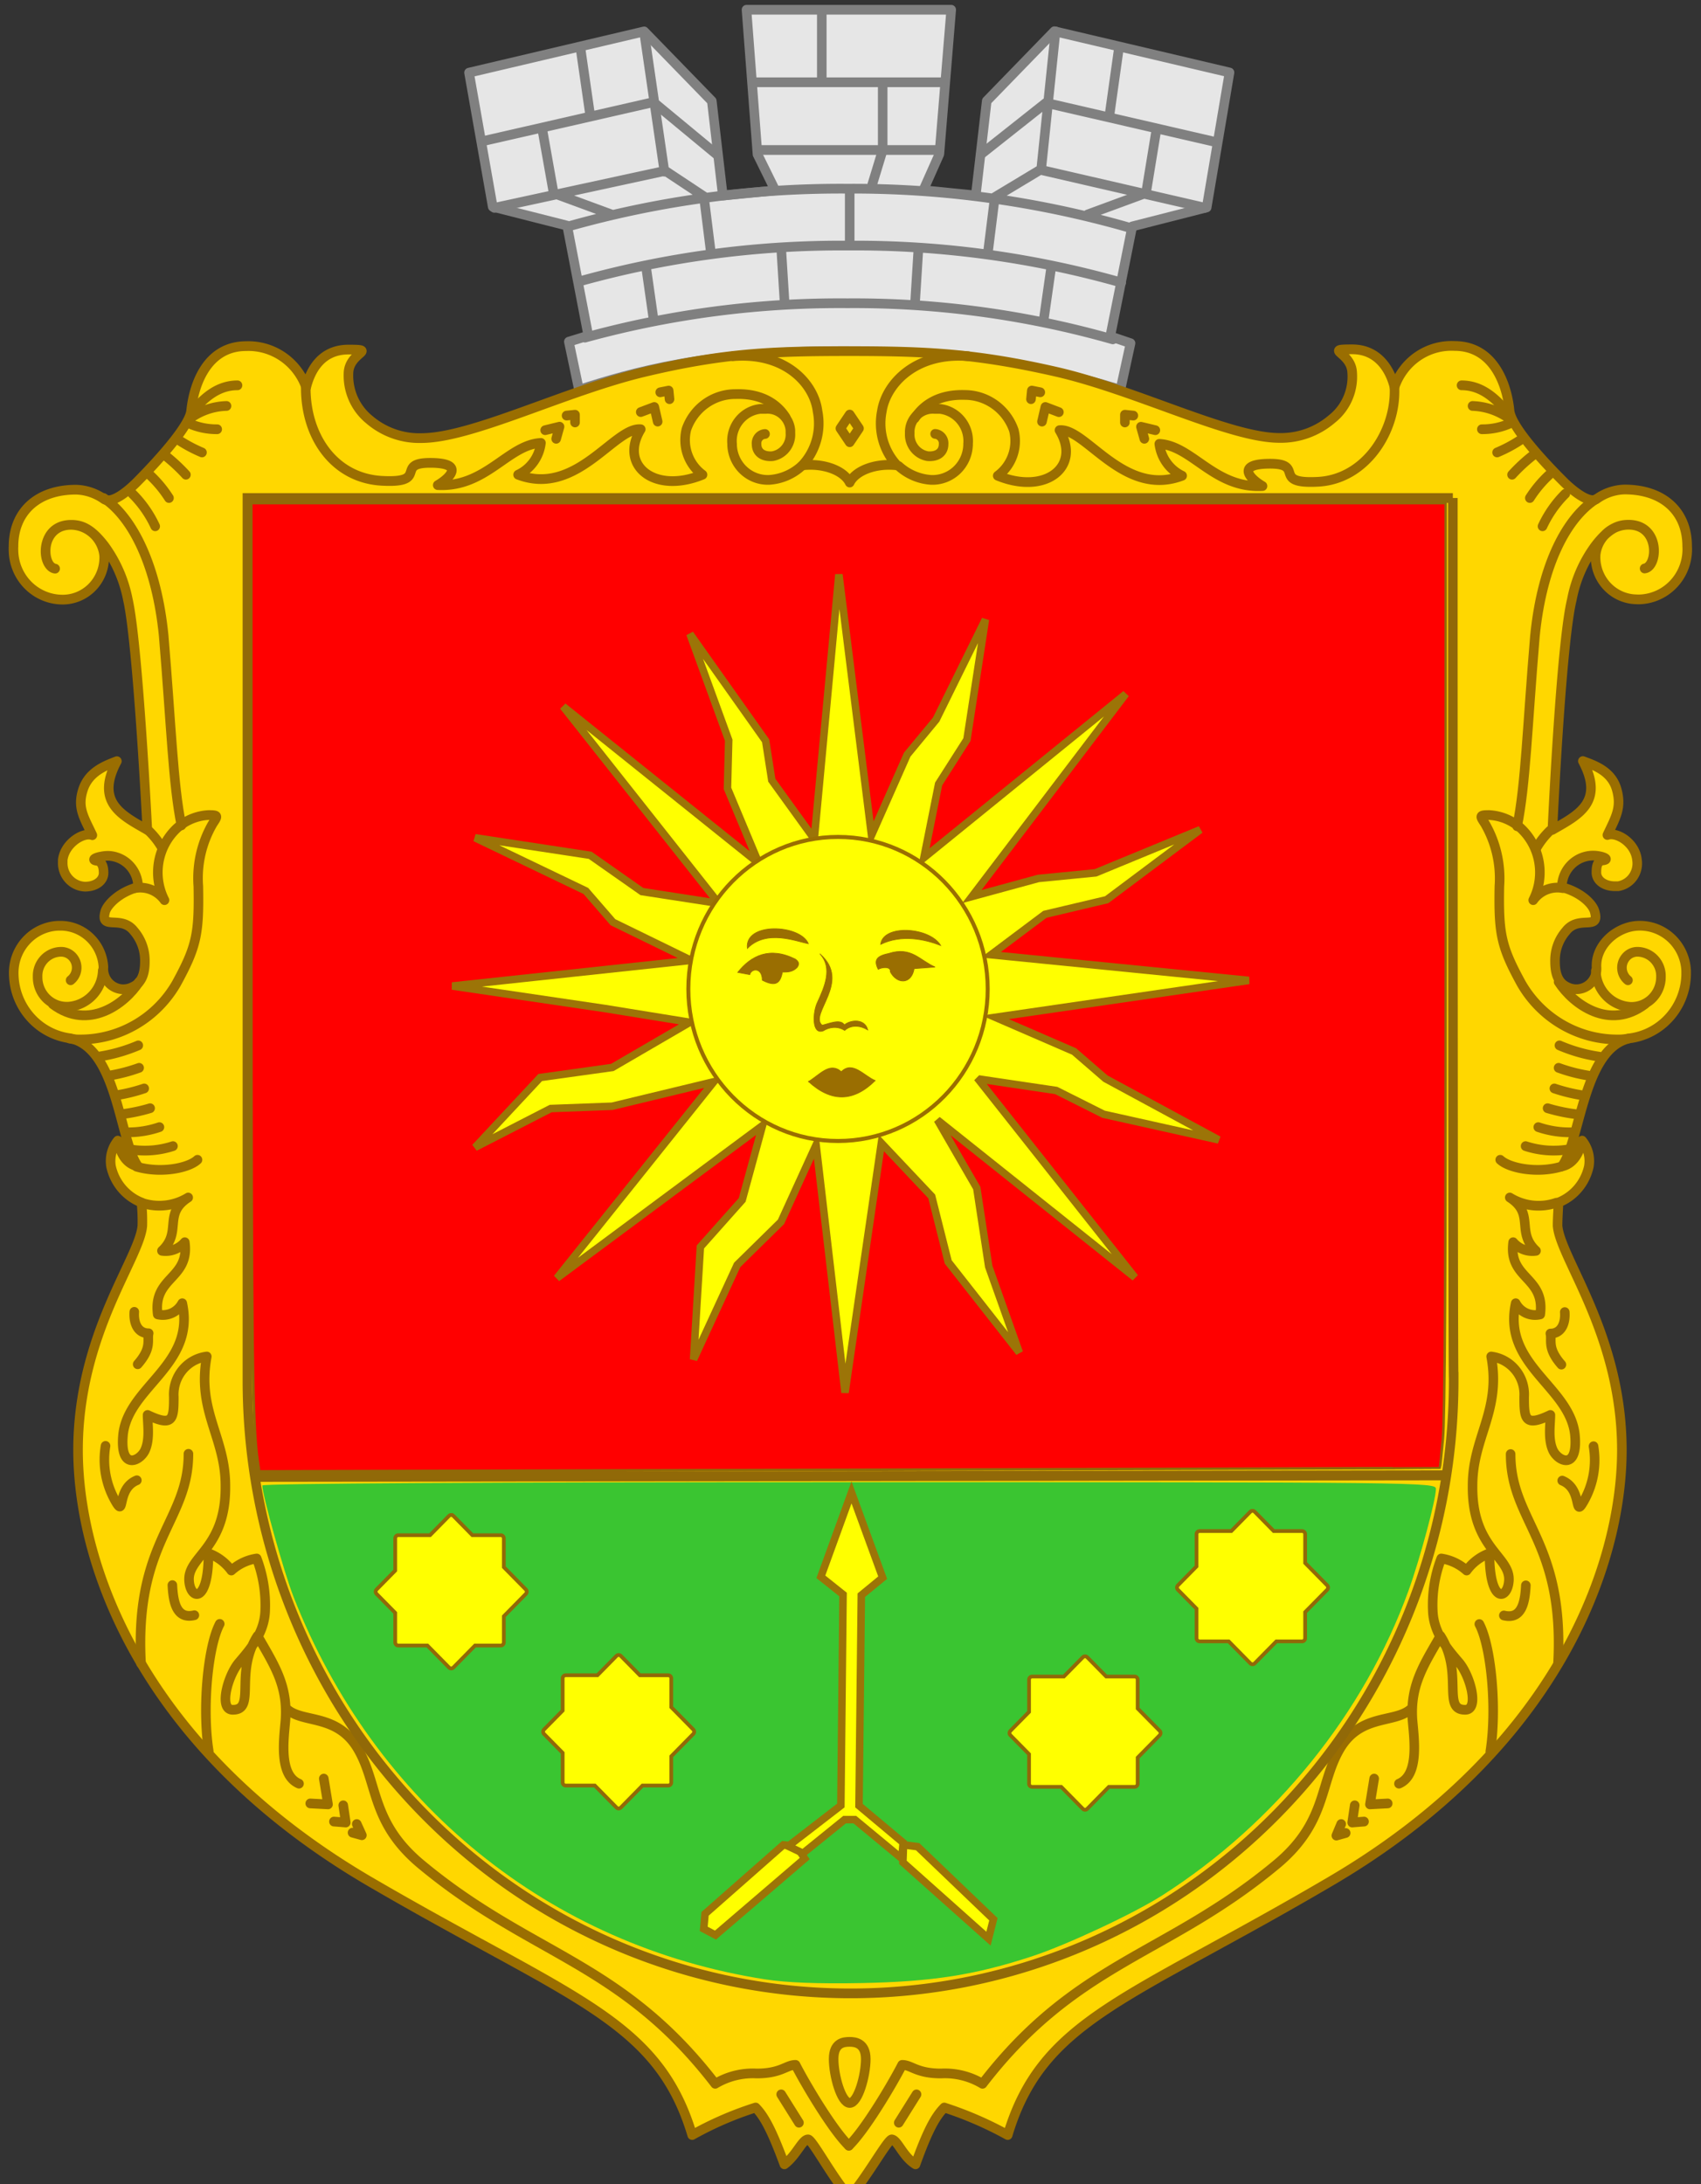 <?xml version="1.0" encoding="UTF-8" standalone="no"?>
<!-- Created with Inkscape (http://www.inkscape.org/) -->

<svg
   width="199.05mm"
   height="255.62mm"
   viewBox="0 0 199.05 255.62"
   version="1.1"
   id="svg1"
   xml:space="preserve"
   inkscape:version="1.3.2 (091e20e, 2023-11-25, custom)"
   sodipodi:docname="Coat_of_Arms_of_Kalynivka.svg"
   inkscape:export-filename="..\..\Desktop\Coat_of_Arms_of_Kalynivka.svg"
   inkscape:export-xdpi="96"
   inkscape:export-ydpi="96"
   xmlns:inkscape="http://www.inkscape.org/namespaces/inkscape"
   xmlns:sodipodi="http://sodipodi.sourceforge.net/DTD/sodipodi-0.dtd"
   xmlns="http://www.w3.org/2000/svg"
   xmlns:svg="http://www.w3.org/2000/svg"><rect x="0" y="0" width="199.05" height="255.62" fill="#333333" stroke="none"/><sodipodi:namedview
     id="namedview1"
     pagecolor="#ffffff"
     bordercolor="#000000"
     borderopacity="0.25"
     inkscape:showpageshadow="2"
     inkscape:pageopacity="0.0"
     inkscape:pagecheckerboard="0"
     inkscape:deskcolor="#d1d1d1"
     inkscape:document-units="mm"
     inkscape:zoom="0.35355339"
     inkscape:cx="-103.23759"
     inkscape:cy="386.0803"
     inkscape:window-width="1920"
     inkscape:window-height="1017"
     inkscape:window-x="-8"
     inkscape:window-y="-8"
     inkscape:window-maximized="1"
     inkscape:current-layer="layer2" /><defs
     id="defs1"><style
       id="style1">.cls-1{fill:#e6e6e6;}.cls-1,.cls-2{stroke:gray;}.cls-1,.cls-2,.cls-3,.cls-4{stroke-linecap:round;stroke-linejoin:round;}.cls-1,.cls-2,.cls-3,.cls-4,.cls-6{stroke-width:1.13px;}.cls-1,.cls-3,.cls-5{fill-rule:evenodd;}.cls-2,.cls-4,.cls-6{fill:none;}.cls-3,.cls-7{fill:gold;}.cls-3,.cls-4{stroke:#9a6e01;}.cls-5{fill:#005bb2;}.cls-6{stroke:#916908;stroke-miterlimit:11.34;}</style></defs><g
     inkscape:groupmode="layer"
     id="layer2"
     inkscape:label="Шар 2"
     style="display:inline"
     transform="matrix(1.443,0,0,1.443,-84.888,-135.865)"><g
       id="Шар_1-2-8"
       data-name="Шар 1"
       style="display:inline"
       transform="matrix(0.686,0,0,0.697,59.497,94.555)"><g
         id="Шар_2-2-8"
         data-name="Шар 2"><g
           id="Шар_1-2-2-4"
           data-name="Шар 1-2"
           style="display:inline"><g
             id="_165938928-6"
             data-name=" 165938928"
             style="display:inline"><path
               id="korona-2"
               class="cls-1"
               d="m 99.27,40.28 c -16.7,-0.1 -25.8,2.59 -31.8,4.5 l -1.2,-5.6 2.3,-0.7 -2.5,-12.8 -8.8,-2.2 -2.8,-15.6 20.7,-4.8 8,8.1 1.3,11 6.2,-0.6 -2.1,-4.2 -1.3,-16.82 h 24.2 l -1.4,16.8 -1.9,4.2 6.2,0.61 1.3,-11 8,-8.11 20.7,4.8 -2.7,15.7 -8.8,2.21 -2.6,12.79 2.4,0.8 -1.2,5.41 c -5,-1.49 -15.4,-4.4 -32.2,-4.49 z"
               style="fill:#e6e6e6;fill-rule:evenodd;stroke:#808080;stroke-width:1.13px;stroke-linecap:round;stroke-linejoin:round" /><path
               id="linii_korony-0"
               data-name="linii korony"
               class="cls-2"
               d="m 66.17,25.78 a 119.92,119.92 0 0 1 33,-4.4 120,120 0 0 1 33.6,4.6 m -65.3,6.2 a 116.61,116.61 0 0 1 31.8,-4.18 116.7,116.7 0 0 1 32.3,4.3 m -63.4,6.41 a 115.14,115.14 0 0 1 31,-4 113.35,113.35 0 0 1 31.4,4.2 m -74.3,-23.1 20,-4.5 7.6,6.19 m -26.4,6.11 20.2,-4.31 4.6,3 m -10.9,2.1 -6.9,-2.5 -1.3,-7.2 m 5.6,-2 -1.1,-7.5 m 9.9,14.2 -2.4,-16.2 m 7.9,25.7 -0.8,-6.3 m 9.5,12 -0.4,-6.3 m -15.1,8.2 -0.9,-6.2 M 99.47,28 v -6.61 m 43,-5.5 -19.8,-4.5 -7.7,6 m 26.5,6.21 -19.47,-4.42 -5.4,3.2 m 11,2 6.9,-2.5 1.2,-7.2 m -5.5,-2 1.1,-7.7 m -9.2,14.2 1.7,-16.1 m -8,25.8 0.8,-6.31 m -9.4,12 0.4,-6.29 m 14.8,8.38 0.9,-6.2 M 99.47,28 v -6.61 m 2.6,-0.29 1.3,-4.2 V 9 M 96.17,8.69 V 1 m -7.9,8 h 22.3 M 89,16.88 h 21"
               style="fill:none;stroke:#808080;stroke-width:1.13px;stroke-linecap:round;stroke-linejoin:round" /><path
               id="shchyt-1"
               class="cls-3"
               d="m 99.47,40.28 c 9.2,0 15,0.29 24.4,2.4 9.4,2.11 20.5,7.7 26.4,7.7 a 9.35,9.35 0 0 0 6.2,-2.2 6.24,6.24 0 0 0 2.4,-5.4 c -0.1,-2.41 -3.5,-2.71 0,-2.71 3.1,0 4.5,2.41 5,4.41 a 7.11,7.11 0 0 1 7.1,-4.8 c 4.7,0 6.2,4.6 6.5,7.5 0.2,2.3 5.9,7.8 6.4,8.3 0.5,0.5 2.9,2.7 3.9,2 a 6,6 0 0 1 3.3,-1.1 c 4.6,0 7.4,2.6 7.4,6.6 A 5.83,5.83 0 0 1 193,69.16 v 0 a 5,5 0 0 1 -0.55,0 4.92,4.92 0 0 1 -4.81,-5 0.14,0.14 0 0 0 0,-0.09 3.92,3.92 0 0 1 3.9,-3.59 c 3.8,0 3.5,4.9 1.9,5.09 1.6,-0.3 1.8,-5.09 -1.9,-5.09 -1.3,0 -2.4,0.5 -3.9,2.4 a 15.2,15.2 0 0 0 -2.8,6.3 c -1.3,5.2 -2.3,26.8 -2.3,26.8 3,-1.7 6.2,-3.2 3.6,-8 1.4,0.5 3.4,1.19 4,3.3 0.6,2.11 -0.1,3.2 -1.1,5.3 1.1,-0.4 3.3,0.9 3.5,2.9 a 2.68,2.68 0 0 1 -2.23,3.06 h -0.37 c -1.3,0 -2.2,-0.7 -2.2,-1.6 0,-0.9 0.2,-1.3 0.7,-1.4 0.9,-0.1 0.2,-0.4 -0.4,-0.5 a 3.7,3.7 0 0 0 -4.33,3 v 0 a 3.08,3.08 0 0 0 -0.06,0.61 c 2.3,0.6 3.7,2 3.9,2.9 0.6,2.2 -1.9,0.3 -3.4,2.2 a 5.17,5.17 0 0 0 -1.3,3.5 c 0,0.9 0.1,2.4 1.4,3 a 2.39,2.39 0 0 0 3.23,-1 2.35,2.35 0 0 0 0.27,-1.3 c -0.1,-2.6 2.4,-4.7 4.9,-4.81 a 5.48,5.48 0 0 1 5.7,5.26 v 0.44 a 7.64,7.64 0 0 1 -6.7,7.4 c -5.5,1.2 -5.8,12 -8,14.9 1.4,-0.3 2.1,-1.6 2.4,-3 a 3.73,3.73 0 0 1 0.8,3 5.86,5.86 0 0 1 -3.6,4.2 c 0,0.61 -0.1,1.7 -0.1,2.7 0.3,3.8 7.6,12.7 7.6,26.1 0,13.4 -7.7,34.7 -34.3,50.1 -24,13.9 -34.2,16.1 -38.3,29.6 a 43.16,43.16 0 0 0 -7.5,-3.2 c -1,1 -1.9,2.5 -3.4,6.61 -1.5,-0.9 -2.1,-2.8 -2.8,-2.9 -0.5,0 -3,4.5 -5,6.7 -2,-2.2 -4.4,-6.7 -4.9,-6.7 -0.7,0 -1.4,1.9 -2.8,2.9 -1.5,-4 -2.4,-5.61 -3.4,-6.61 a 40.29,40.29 0 0 0 -7.5,3.2 c -4.1,-13.5 -14.3,-15.8 -38.3,-29.6 -26.6,-15.4 -34.3,-36.6 -34.3,-50.1 0,-13.5 7.3,-22.3 7.6,-26.1 a 22,22 0 0 0 -0.1,-2.7 5.86,5.86 0 0 1 -3.6,-4.2 3.73,3.73 0 0 1 0.8,-3 c 0.3,1.4 0.9,2.7 2.4,3 -2.2,-2.9 -2.4,-13.7 -8,-14.9 a 7.65,7.65 0 0 1 -6.7,-7.4 5.48,5.48 0 0 1 5.25,-5.7 h 0.45 a 5.09,5.09 0 0 1 4.9,4.8 2.38,2.38 0 0 0 2.14,2.58 2.46,2.46 0 0 0 1.36,-0.28 c 1.3,-0.6 1.4,-2.1 1.4,-3 a 5.22,5.22 0 0 0 -1.3,-3.5 c -1.5,-1.9 -4,0 -3.4,-2.2 0.2,-0.8 1.6,-2.3 3.9,-2.9 A 3.65,3.65 0 0 0 11.79,99 4.57,4.57 0 0 0 10.97,99.09 c -0.6,0.1 -1.3,0.4 -0.4,0.5 0.4,0.1 0.7,0.5 0.7,1.4 0,0.9 -0.9,1.6 -2.2,1.6 A 2.74,2.74 0 0 1 6.44,99.76 v 0 -0.26 c 0.2,-1.9 2.4,-3.3 3.5,-2.9 -1,-2.1 -1.8,-3.2 -1.1,-5.31 0.7,-2.11 2.7,-2.8 4,-3.3 -2.6,4.8 0.6,6.3 3.6,8 0,0 -1.1,-21.6 -2.3,-26.8 a 15.51,15.51 0 0 0 -2.8,-6.3 c -1.5,-1.9 -2.6,-2.4 -3.9,-2.4 -3.7,0 -3.6,4.8 -1.9,5.1 -1.6,-0.2 -1.9,-5.1 1.9,-5.1 a 4,4 0 0 1 3.9,3.6 4.91,4.91 0 0 1 -4.72,5.1 v 0 a 5.81,5.81 0 0 1 -6,-5.63 v 0 a 5.23,5.23 0 0 1 0,-0.56 c 0,-4 2.8,-6.6 7.4,-6.6 a 6.06,6.06 0 0 1 3.3,1.1 c 1.1,0.7 3.4,-1.5 3.9,-2 0.5,-0.5 6.2,-6.1 6.4,-8.3 0.3,-2.9 1.8,-7.5 6.5,-7.5 a 7.25,7.25 0 0 1 7.1,4.8 c 0.5,-2 1.8,-4.4 5,-4.4 3.5,0 0.1,0.3 0,2.7 a 6.56,6.56 0 0 0 2.4,5.4 9.16,9.16 0 0 0 6.2,2.2 c 6,0 17,-5.5 26.4,-7.7 9.4,-2.2 15.05,-2.42 24.25,-2.42 z"
               style="display:inline;fill:#ffd700;fill-rule:evenodd;stroke:#9a6e01;stroke-width:1.13px;stroke-linecap:round;stroke-linejoin:round" /><path
               id="dekor_shchyta-9"
               data-name="dekor shchyta"
               class="cls-4"
               d="m 85.67,40.87 c 6.2,-0.5 9.6,3.2 10,6.41 a 7.1,7.1 0 0 1 -1.8,6.29 c 2.5,-0.29 4.9,0.59 5.6,2 0.7,-1.41 3.1,-2.29 5.6,-2 a 7.1,7.1 0 0 1 -1.8,-6.29 c 0.5,-3.21 4,-6.91 10.2,-6.41"
               style="display:inline;fill:none;stroke:#9a6e01;stroke-width:1.13px;stroke-linecap:round;stroke-linejoin:round" /><path
               id="dekor_shchyta_0-2"
               data-name="dekor shchyta 0"
               class="cls-4"
               d="m 74.77,47.37 1.6,-0.59 0.4,1.7 m -13.3,1 1.7,-0.41 -0.4,1.41 m 12.3,-5.41 1,-0.2 0.1,1 M 66,47.78 l 1,-0.1 v 0.9 m 57.2,-1.2 -1.6,-0.6 -0.4,1.7 m 13.4,1 -1.7,-0.4 0.4,1.4 m -12.3,-5.41 -1,-0.2 -0.1,1 m 12.1,1.91 -1,-0.1 v 0.9"
               style="fill:none;stroke:#9a6e01;stroke-width:1.13px;stroke-linecap:round;stroke-linejoin:round" /><path
               id="dekor_shchyta_1-5"
               data-name="dekor shchyta 1"
               class="cls-4"
               d="m 93.77,53.66 a 6.31,6.31 0 0 1 -3.8,1.6 4.22,4.22 0 0 1 -4.4,-4 V 51.1 A 3.75,3.75 0 0 1 88.92,47 h 0.65 a 2.71,2.71 0 0 1 2.89,2.5 v 0.3 a 2.55,2.55 0 0 1 -2.1,2.7 c -1.1,0.1 -1.9,-0.4 -1.9,-1.4 a 1.08,1.08 0 0 1 1,-1.18 v 0"
               style="fill:none;stroke:#9a6e01;stroke-width:1.13px;stroke-linecap:round;stroke-linejoin:round" /><path
               id="dekor_shchyta_2-5"
               data-name="dekor shchyta 2"
               class="cls-4"
               d="m 35.17,44.57 c 0,5.71 3.4,10.5 9,10.8 5.6,0.3 1.5,-2.09 5.7,-2.09 4.2,0 2.3,1.79 0.9,2.59 5.7,0.29 8.3,-4.71 12.2,-4.91 a 4.7,4.7 0 0 1 -2.7,3.7 c 6.9,2.6 11.4,-5.59 14.5,-5.29 -2.6,4.2 1.6,7.59 7.3,5.29 A 5,5 0 0 1 80.17,49.37 6.13,6.13 0 0 1 86,45.28 c 3.2,-0.1 5,1.29 5.9,2.7"
               style="fill:none;stroke:#9a6e01;stroke-width:1.13px;stroke-linecap:round;stroke-linejoin:round" /><path
               id="dekor_shchyta_3-7"
               data-name="dekor shchyta 3"
               class="cls-4"
               d="m 17.37,60.66 a 13.18,13.18 0 0 0 -2.7,-3.79 M 21,54.66 a 20.87,20.87 0 0 0 -2.4,-2.2 m 0.4,4.91 a 13.88,13.88 0 0 0 -2.3,-2.71 m 6.2,-2.59 a 17.32,17.32 0 0 1 -2.7,-1.41 m 4.5,-1.29 a 8.13,8.13 0 0 1 -3.4,-0.71 m 5.8,-4.4 c -2.2,0 -3.8,1.3 -5.2,2.9 m 3.9,-0.5 a 7.8,7.8 0 0 0 -4.1,1.3"
               style="fill:none;stroke:#9a6e01;stroke-width:1.13px;stroke-linecap:round;stroke-linejoin:round" /><polygon
               id="dekor_shchyta_4-6"
               data-name="dekor shchyta 4"
               class="cls-4"
               points="100.57,49.27 99.47,47.66 98.37,49.27 99.47,50.88 "
               style="fill:none;stroke:#9a6e01;stroke-width:1.13px;stroke-linecap:round;stroke-linejoin:round" /><path
               id="_167179176-0"
               data-name=" 167179176"
               class="cls-5"
               d="M 170.77,57.37 H 28.27 v 102.69 a 71.3,71.3 0 0 0 142.6,0 v -0.3 c -0.1,0.02 -0.1,-102.39 -0.1,-102.39 z"
               style="display:none;opacity:1;fill:#005bb2;fill-rule:evenodd" /><path
               id="dekor_shchyta_5-9"
               data-name="dekor shchyta 5"
               class="cls-4"
               d="m 18.17,98.06 a 8.8,8.8 0 0 0 -1.6,-2"
               style="fill:none;stroke:#9a6e01;stroke-width:1.13px;stroke-linecap:round;stroke-linejoin:round" /><path
               id="dekor_shchyta_6-8"
               data-name="dekor shchyta 6"
               class="cls-4"
               d="m 7.37,113.48 a 1.85,1.85 0 0 0 0.33,-2.6 1.83,1.83 0 0 0 -1.53,-0.71 2.8,2.8 0 0 0 -2.7,2.89 v 0 a 3.43,3.43 0 0 0 3.37,3.5 h 0.23 a 4.35,4.35 0 0 0 4.1,-4.19"
               style="fill:none;stroke:#9a6e01;stroke-width:1.13px;stroke-linecap:round;stroke-linejoin:round" /><path
               id="dekor_shchyta_7-4"
               data-name="dekor shchyta 7"
               class="cls-4"
               d="m 5.27,116.27 c 4.2,3.1 8.5,0 10.2,-2.6"
               style="fill:none;stroke:#9a6e01;stroke-width:1.13px;stroke-linecap:round;stroke-linejoin:round" /><path
               id="dekor_shchyta_8-4"
               data-name="dekor shchyta 8"
               class="cls-4"
               d="m 7.27,120.27 a 6.56,6.56 0 0 0 1.4,0.1 13.16,13.16 0 0 0 11.2,-6.5 c 2.4,-4.31 2.7,-5.81 2.6,-11.31 a 12.45,12.45 0 0 1 1.7,-7.3 c 0.6,-0.9 0.7,-1 -0.5,-1 a 6.12,6.12 0 0 0 -3.7,1.5 7,7 0 0 0 -1.5,8.4 3.55,3.55 0 0 0 -3.5,-1.4"
               style="fill:none;stroke:#9a6e01;stroke-width:1.13px;stroke-linecap:round;stroke-linejoin:round" /><path
               id="dekor_shchyta_9-4"
               data-name="dekor shchyta 9"
               class="cls-4"
               d="m 11.27,57.37 c 3.5,2.29 6.3,8 7.1,16 0.9,10.5 1.1,17.3 2.1,22.09"
               style="fill:none;stroke:#9a6e01;stroke-width:1.13px;stroke-linecap:round;stroke-linejoin:round" /><path
               id="dekor_shchyta_10-31"
               data-name="dekor shchyta 10"
               class="cls-4"
               d="m 25,188.37 c -1.4,2.61 -2.1,9.8 -1.3,14.8 m -2.4,-34.59 c 0,7.9 -6.4,10.1 -5.6,24.4 m 23.9,16.5 0.3,2 -1.4,-0.11 m -1.2,-5 0.5,3 -2.1,-0.11 m 5.5,2.4 0.6,1.3 -1.1,-0.3 m -21.3,-28.8 c 0.1,2 0.5,4 2.6,3.5 m -10.5,-19.7 a 9.53,9.53 0 0 0 1.1,6.3 c 1.3,2.3 0.1,-1.3 2.6,-2.3 m -0.3,-19.6 c -0.1,1.3 0.4,2.5 1.7,2.5 -0.2,0.8 0.4,1.7 -1.3,3.6"
               style="display:inline;fill:none;stroke:#9a6e01;stroke-width:1.13px;stroke-linecap:round;stroke-linejoin:round" /><path
               id="dekor_shchyta_11-6"
               data-name="dekor shchyta 11"
               class="cls-4"
               d="m 15.77,139.37 a 6.6,6.6 0 0 0 5.5,-0.61 c -3,1.9 -0.7,4 -3.1,6.2 a 3,3 0 0 0 2.7,-1 c 0.6,4.3 -3.8,4 -3.2,8.4 a 2.61,2.61 0 0 0 2.9,-1.3 c 1.6,7.2 -6.4,9.7 -7,15.3 -0.4,4.2 2,3.1 2.6,1.8 0.6,-1.3 0.3,-3 0.3,-4.1 3,1.4 3.1,0.5 3.1,-2.1 a 4.45,4.45 0 0 1 3.9,-4.7 c -1.2,6.3 2.2,9.4 2.2,15 0.1,7.3 -4.4,8.2 -4.3,11 0.1,2.3 2.3,2.9 2.3,-3.1 a 5.79,5.79 0 0 1 2.7,2 5.75,5.75 0 0 1 3,-1.4 15.14,15.14 0 0 1 1,6.1 c -0.1,2.6 -1.8,4.5 -3.1,6 -1.3,1.5 -2.4,5.4 -0.8,5.5 2.9,0.1 0.2,-4.3 3,-8.6 1.9,3.3 3.6,5.7 3.3,9.8 -0.2,2.3 -0.8,6.4 1.6,7.4"
               style="fill:none;stroke:#9a6e01;stroke-width:1.13px;stroke-linecap:round;stroke-linejoin:round" /><path
               id="dekor_shchyta_12-8"
               data-name="dekor shchyta 12"
               class="cls-4"
               d="m 15.37,121.06 a 19.53,19.53 0 0 1 -4.7,1.31 m 4.8,1.3 a 20.21,20.21 0 0 1 -3.5,0.9 m 4.1,1.5 a 19.79,19.79 0 0 1 -3.4,0.81 m 4.1,1.49 a 20.72,20.72 0 0 1 -3.4,0.7 m 4.5,1.5 a 11.57,11.57 0 0 1 -4,0.6 m 5.6,1.61 a 10.85,10.85 0 0 1 -5,0.39 m 7.9,1.2 c -1.1,1 -4.4,1.61 -7.2,0.8"
               style="fill:none;stroke:#9a6e01;stroke-width:1.13px;stroke-linecap:round;stroke-linejoin:round" /><path
               id="dekor_shchyta_13-6"
               data-name="dekor shchyta 13"
               class="cls-4"
               d="m 99.37,249.08 c -1.9,-1.8 -5.1,-7.1 -6.3,-9.4 -1.1,0 -1.7,1 -4.6,1 a 8.78,8.78 0 0 0 -4.9,1.2 c -11.1,-14.2 -21.7,-14.9 -34.6,-25.4 -6.1,-4.9 -5.2,-9.4 -7.6,-13.5 -2.4,-4.1 -6.4,-3 -8.3,-4.6 1.9,1.5 5.9,0.4 8.3,4.6"
               style="fill:none;stroke:#9a6e01;stroke-width:1.13px;stroke-linecap:round;stroke-linejoin:round" /><path
               id="dekor_shchyta_14-8"
               data-name="dekor shchyta 14"
               class="cls-4"
               d="m 105.27,53.66 a 6.34,6.34 0 0 0 3.8,1.6 4.2,4.2 0 0 0 4.39,-4 0.43,0.43 0 0 0 0,-0.16 3.76,3.76 0 0 0 -3.34,-4.1 h -0.65 a 2.72,2.72 0 0 0 -2.9,2.5 1.5,1.5 0 0 0 0,0.3 2.55,2.55 0 0 0 2.1,2.7 c 1.1,0.1 1.9,-0.4 1.9,-1.4 a 1.1,1.1 0 0 0 -1,-1.19 v 0"
               style="fill:none;stroke:#9a6e01;stroke-width:1.13px;stroke-linecap:round;stroke-linejoin:round" /><path
               id="dekor_shchyta_15-2"
               data-name="dekor shchyta 15"
               class="cls-4"
               d="m 163.87,44.57 c 0.2,5 -3.4,10.6 -9,10.91 -5.6,0.31 -1.5,-2.1 -5.7,-2.1 -4.2,0 -2.3,1.8 -0.9,2.6 -5.7,0.3 -8.3,-4.7 -12.2,-4.91 a 4.75,4.75 0 0 0 2.7,3.71 c -6.9,2.59 -11.4,-5.6 -14.5,-5.3 2.6,4.2 -1.6,7.59 -7.3,5.3 a 5,5 0 0 0 1.9,-5.3 6.15,6.15 0 0 0 -5.8,-4.1 c -3.2,-0.1 -5,1.3 -5.9,2.7"
               style="fill:none;stroke:#9a6e01;stroke-width:1.13px;stroke-linecap:round;stroke-linejoin:round" /><path
               id="_165943176-1"
               data-name=" 165943176"
               class="cls-4"
               d="m 99.47,237 c 0.6,0 1.9,0.11 1.9,2 0,1.89 -0.9,5.11 -1.9,5.11 -1,0 -1.9,-3.2 -1.9,-5.11 0,-1.91 1.2,-2 1.9,-2 z m -8.1,6.11 2.1,3.3 m 13.9,-3.3 -2.1,3.3"
               style="display:inline;fill:none;stroke:#9a6e01;stroke-width:1.13px;stroke-linecap:round;stroke-linejoin:round" /><path
               id="dekor_shchyta_16-8"
               data-name="dekor shchyta 16"
               class="cls-4"
               d="m 181.37,60.66 a 13.18,13.18 0 0 1 2.7,-3.79 m -6.3,-2.21 a 20,20 0 0 1 2.4,-2.2 m -0.3,4.91 a 13.88,13.88 0 0 1 2.3,-2.71 M 176,52.07 a 16.89,16.89 0 0 0 2.7,-1.41 m -4.5,-1.29 a 8.13,8.13 0 0 0 3.4,-0.71 m -5.8,-4.4 c 2.2,0 3.8,1.3 5.2,2.9 m -3.9,-0.5 a 8,8 0 0 1 4.1,1.3"
               style="fill:none;stroke:#9a6e01;stroke-width:1.13px;stroke-linecap:round;stroke-linejoin:round" /><path
               id="dekor_shchyta_17-0"
               data-name="dekor shchyta 17"
               class="cls-4"
               d="m 180.67,98.06 a 9.08,9.08 0 0 1 1.6,-2"
               style="fill:none;stroke:#9a6e01;stroke-width:1.13px;stroke-linecap:round;stroke-linejoin:round" /><path
               id="dekor_shchyta_18-3"
               data-name="dekor shchyta 18"
               class="cls-4"
               d="m 191.47,113.48 a 1.86,1.86 0 0 1 -0.32,-2.6 1.81,1.81 0 0 1 1.52,-0.71 2.81,2.81 0 0 1 2.7,2.9 v 0 a 3.47,3.47 0 0 1 -3.38,3.51 h -0.22 a 4.33,4.33 0 0 1 -4.1,-4.19"
               style="fill:none;stroke:#9a6e01;stroke-width:1.13px;stroke-linecap:round;stroke-linejoin:round" /><path
               id="dekor_shchyta_19-4"
               data-name="dekor shchyta 19"
               class="cls-4"
               d="m 193.47,116.27 c -4.2,3.1 -8.5,0 -10.2,-2.6"
               style="fill:none;stroke:#9a6e01;stroke-width:1.13px;stroke-linecap:round;stroke-linejoin:round" /><path
               id="dekor_shchyta_20-7"
               data-name="dekor shchyta 20"
               class="cls-4"
               d="m 191.47,120.27 a 6.56,6.56 0 0 1 -1.4,0.1 13.15,13.15 0 0 1 -11.2,-6.5 c -2.4,-4.31 -2.7,-5.81 -2.6,-11.31 a 12.56,12.56 0 0 0 -1.7,-7.3 c -0.6,-0.9 -0.7,-1 0.5,-1 a 6.15,6.15 0 0 1 3.7,1.5 7,7 0 0 1 1.5,8.4 3.53,3.53 0 0 1 3.5,-1.4"
               style="fill:none;stroke:#9a6e01;stroke-width:1.13px;stroke-linecap:round;stroke-linejoin:round" /><path
               id="dekor_shchyta_21-1"
               data-name="dekor shchyta 21"
               class="cls-4"
               d="m 187.57,57.57 c -3.5,2.3 -6.3,7.81 -7.1,15.91 -0.9,10.5 -1.1,17.3 -2.1,22.08"
               style="fill:none;stroke:#9a6e01;stroke-width:1.13px;stroke-linecap:round;stroke-linejoin:round" /><path
               id="dekor_shchyta_22-9"
               data-name="dekor shchyta 22"
               class="cls-4"
               d="m 159.17,209.48 -0.3,2 1.4,-0.11 m 1.2,-5 -0.5,3 2.1,-0.11 m -5.5,2.4 -0.57,1.34 1.1,-0.3 m 21.3,-28.81 c -0.1,2 -0.5,4 -2.6,3.5 m 10.6,-19.69 a 9.54,9.54 0 0 1 -1.1,6.3 c -1.3,2.31 -0.1,-1.3 -2.6,-2.3 m 0.3,-19.61 c 0.1,1.3 -0.4,2.5 -1.7,2.5 0.2,0.8 -0.4,1.7 1.3,3.61 m -9.7,30.19 c 1.4,2.61 2.1,9.81 1.3,14.81 m 2.4,-34.59 c 0,7.89 6.4,10.1 5.6,24.39"
               style="fill:none;stroke:#9a6e01;stroke-width:1.13px;stroke-linecap:round;stroke-linejoin:round" /><path
               id="dekor_shchyta_23-1"
               data-name="dekor shchyta 23"
               class="cls-4"
               d="m 183,139.37 a 6.54,6.54 0 0 1 -5.5,-0.61 c 3,1.9 0.7,4 3.1,6.2 a 3,3 0 0 1 -2.7,-1 c -0.6,4.3 3.8,4 3.2,8.4 a 2.6,2.6 0 0 1 -2.9,-1.3 c -1.6,7.2 6.4,9.7 7,15.3 0.4,4.2 -2,3.1 -2.6,1.8 -0.6,-1.3 -0.3,-3 -0.3,-4.1 -3,1.4 -3.1,0.5 -3.1,-2.1 a 4.45,4.45 0 0 0 -3.9,-4.7 c 1.2,6.3 -2.2,9.4 -2.2,15 -0.1,7.3 4.4,8.2 4.3,11 -0.1,2.3 -2.3,2.9 -2.3,-3.1 a 5.73,5.73 0 0 0 -2.7,2 5.79,5.79 0 0 0 -3,-1.4 14.81,14.81 0 0 0 -1,6.1 c 0.1,2.6 1.8,4.5 3.1,6 1.3,1.5 2.4,5.4 0.8,5.5 -2.9,0.1 -0.2,-4.3 -3,-8.6 -1.9,3.3 -3.6,5.7 -3.3,9.8 0.2,2.3 0.8,6.4 -1.6,7.4"
               style="fill:none;stroke:#9a6e01;stroke-width:1.13px;stroke-linecap:round;stroke-linejoin:round" /><path
               id="dekor_shchyta_24-5"
               data-name="dekor shchyta 24"
               class="cls-4"
               d="m 183.37,121.06 a 18.89,18.89 0 0 0 4.7,1.31 m -4.8,1.3 a 19.35,19.35 0 0 0 3.5,0.9 m -4,1.5 a 20,20 0 0 0 3.4,0.81 m -4.2,1.49 a 20.94,20.94 0 0 0 3.4,0.7 m -4.5,1.5 a 11.57,11.57 0 0 0 4,0.6 m -5.5,1.61 a 10.87,10.87 0 0 0 5,0.39 m -8,1.2 c 1.1,1 4.4,1.61 7.2,0.8"
               style="fill:none;stroke:#9a6e01;stroke-width:1.13px;stroke-linecap:round;stroke-linejoin:round" /><path
               id="dekor_shchyta_25-01"
               data-name="dekor shchyta 25"
               class="cls-4"
               d="m 99.37,249.08 c 1.9,-1.8 5.1,-7.1 6.3,-9.4 1.1,0 1.7,1 4.6,1 a 8.76,8.76 0 0 1 4.9,1.2 c 11.1,-14.2 21.7,-14.9 34.6,-25.4 6.1,-4.9 5.2,-9.4 7.6,-13.5 2.4,-4.1 6.4,-3 8.3,-4.6 -1.9,1.5 -5.9,0.4 -8.3,4.6"
               style="fill:none;stroke:#9a6e01;stroke-width:1.13px;stroke-linecap:round;stroke-linejoin:round" /><path
               id="_165940152-1"
               data-name=" 165940152"
               class="cls-6"
               d="M 170.77,57.37 H 28.27 v 102.69 a 71.3,71.3 0 0 0 142.6,0 v -0.3 c -0.1,0.02 -0.1,-102.39 -0.1,-102.39 z"
               style="display:inline;opacity:1;fill:none;stroke:#916908;stroke-width:1.13px;stroke-miterlimit:11.34" /></g></g></g></g><path
       style="display:inline;fill:#3ac531;fill-opacity:1;stroke:none;stroke-width:0.215;stroke-dasharray:none;stroke-opacity:1"
       d="m 120.892,254.679 c -17.494,-2.719 -31.701,-14.247 -38.273,-31.056 -0.75,-1.918 -2.519,-8.239 -2.519,-9 0,-0.164 18.35,-0.267 47.587,-0.267 46.481,0 47.587,0.012 47.587,0.542 0,0.878 -1.305,5.725 -2.222,8.251 -3.616,9.963 -10.783,18.839 -19.948,24.703 -2.275,1.456 -7.698,4 -10.506,4.929 -4.634,1.533 -8.145,2.087 -13.923,2.197 -3.503,0.066 -6.068,-0.033 -7.784,-0.299 z"
       id="path71-5" /><path
       style="display:inline;fill:#000000;fill-opacity:1;stroke:#916908;stroke-width:0.809;stroke-dasharray:none;stroke-opacity:1"
       d="m 79.363,213.925 96.583,-0.126"
       id="path23-6" /><path
       id="rect25-8"
       style="display:inline;fill:#ffff00;fill-opacity:1;stroke:#916908;stroke-width:0.304;stroke-dasharray:none;stroke-opacity:1"
       d="m 160.4,216.678 c -0.064,0 -0.127,0.025 -0.176,0.074 l -1.541,1.566 h -2.573 c -0.138,0 -0.25,0.113 -0.25,0.254 v 2.614 l -1.512,1.536 c -0.098,0.099 -0.098,0.259 0,0.358 l 1.512,1.536 v 2.397 c 0,0.141 0.111,0.254 0.25,0.254 h 2.359 l 1.755,1.783 c 0.098,0.099 0.255,0.099 0.353,0 l 1.755,-1.783 h 2.086 c 0.138,0 0.25,-0.113 0.25,-0.254 v -2.119 l 1.785,-1.813 c 0.098,-0.099 0.098,-0.259 0,-0.358 l -1.785,-1.813 v -2.337 c 0,-0.14 -0.111,-0.254 -0.25,-0.254 h -2.3 l -1.541,-1.566 c -0.049,-0.05 -0.113,-0.074 -0.176,-0.074 z" /><path
       id="rect25-9-4"
       style="display:inline;fill:#ffff00;fill-opacity:1;stroke:#916908;stroke-width:0.304;stroke-dasharray:none;stroke-opacity:1"
       d="m 108.996,228.371 c -0.064,0 -0.127,0.025 -0.176,0.074 l -1.541,1.566 h -2.573 c -0.138,0 -0.25,0.113 -0.25,0.254 v 2.614 l -1.512,1.536 c -0.098,0.099 -0.098,0.259 0,0.358 l 1.512,1.536 v 2.397 c 0,0.141 0.111,0.254 0.25,0.254 h 2.359 l 1.755,1.783 c 0.098,0.099 0.255,0.099 0.353,0 l 1.755,-1.783 h 2.086 c 0.138,0 0.25,-0.113 0.25,-0.254 v -2.119 l 1.785,-1.813 c 0.098,-0.099 0.098,-0.259 0,-0.358 l -1.785,-1.813 v -2.337 c 0,-0.141 -0.111,-0.254 -0.25,-0.254 h -2.3 l -1.541,-1.566 c -0.049,-0.05 -0.113,-0.074 -0.176,-0.074 z" /><path
       id="rect25-7-8"
       style="display:inline;fill:#ffff00;fill-opacity:1;stroke:#916908;stroke-width:0.304;stroke-dasharray:none;stroke-opacity:1"
       d="m 146.818,228.477 c -0.064,0 -0.127,0.025 -0.176,0.074 l -1.541,1.566 h -2.573 c -0.138,0 -0.25,0.113 -0.25,0.254 v 2.614 l -1.512,1.536 c -0.098,0.099 -0.098,0.259 0,0.358 l 1.512,1.536 v 2.397 c 0,0.141 0.111,0.254 0.25,0.254 h 2.359 l 1.755,1.783 c 0.098,0.099 0.255,0.099 0.353,0 l 1.755,-1.783 h 2.086 c 0.138,0 0.25,-0.113 0.25,-0.254 v -2.119 l 1.785,-1.813 c 0.098,-0.099 0.098,-0.259 0,-0.358 l -1.785,-1.813 v -2.337 c 0,-0.14 -0.111,-0.254 -0.25,-0.254 h -2.3 l -1.541,-1.566 c -0.049,-0.05 -0.113,-0.074 -0.176,-0.074 z" /><path
       id="rect25-77-7"
       style="display:inline;fill:#ffff00;fill-opacity:1;stroke:#916908;stroke-width:0.304;stroke-dasharray:none;stroke-opacity:1"
       d="m 95.418,217.014 c -0.064,0 -0.127,0.025 -0.176,0.074 L 93.7,218.655 h -2.573 c -0.138,0 -0.25,0.113 -0.25,0.254 v 2.614 l -1.512,1.536 c -0.098,0.099 -0.098,0.259 0,0.358 l 1.512,1.536 v 2.397 c 0,0.14 0.111,0.254 0.25,0.254 h 2.359 l 1.755,1.783 c 0.098,0.099 0.255,0.099 0.353,0 l 1.755,-1.783 h 2.086 c 0.138,0 0.25,-0.113 0.25,-0.254 v -2.119 l 1.785,-1.813 c 0.098,-0.099 0.098,-0.259 0,-0.358 l -1.785,-1.813 v -2.337 c 0,-0.14 -0.111,-0.254 -0.25,-0.254 h -2.3 l -1.541,-1.566 c -0.049,-0.05 -0.113,-0.074 -0.176,-0.074 z" /><path
       style="display:inline;fill:#ff0000;fill-opacity:1;stroke:#916908;stroke-width:0.202;stroke-dasharray:none;stroke-opacity:1"
       d="m 79.725,212.618 c -0.427,-2.903 -0.506,-9.357 -0.511,-41.898 l -0.006,-35.762 h 48.427 48.427 v 36.766 c 0,25.461 -0.068,37.487 -0.222,39.11 -0.122,1.289 -0.235,2.354 -0.25,2.367 -0.015,0.012 -21.562,0.08 -47.883,0.15 l -47.856,0.127 z"
       id="path29-5" /><path
       style="display:inline;fill:#ff0000;fill-opacity:1;stroke:#9a6e01;stroke-width:0.502;stroke-dasharray:none;stroke-opacity:1"
       d="m 127.37,179.813 c -2.016,-0.335 -2.341,-1.267 -1.871,-3.659 0.485,-0.999 0.749,-2.147 0.953,-3.336 -0.371,-0.928 -1.516,-2.19 -3.071,-2.511 -1.681,0.021 -2.989,0.111 -3.636,0.323"
       id="path30-8"
       sodipodi:nodetypes="ccccc" /><path
       style="display:inline;fill:#ff0000;fill-opacity:1;stroke:#9a6e01;stroke-width:0.502;stroke-dasharray:none;stroke-opacity:1"
       d="m 123.399,172.576 c -0.256,-1.273 -1.385,-1.171 -1.659,-1.146 -0.275,0.025 -2.921,1.344 -3.345,1.826 -0.424,0.482 1.947,0.812 1.947,0.812 0,0 1.348,0.38 1.872,0.254 0.524,-0.127 1.148,-1.725 1.148,-1.725 l 1.673,-0.178 1.136,-0.103"
       id="path31-0" /><path
       style="display:inline;fill:#ff0000;fill-opacity:1;stroke:#9a6e01;stroke-width:0.502;stroke-dasharray:none;stroke-opacity:1"
       d="m 120.627,172.065 c 0,0 1.73,1.148 0.671,2.439"
       id="path32-8" /><path
       style="display:inline;fill:#ff0000;fill-opacity:1;stroke:#9a6e01;stroke-width:0.502;stroke-dasharray:none;stroke-opacity:1"
       d="m 123.769,182.252 c 0,0 0.53,-0.753 1.73,-0.897 1.2,-0.144 3.954,0 3.954,0 0,0 2.33,0.682 1.765,1.435"
       id="path33-9" /><path
       style="display:inline;fill:#ff0000;fill-opacity:1;stroke:#9a6e01;stroke-width:0.502;stroke-dasharray:none;stroke-opacity:1"
       d="m 124.899,181.427 c 0,0 -0.353,1.758 0.494,2.045 0.847,0.287 4.201,0.108 4.201,0.108 0,0 1.165,-1.614 0.53,-1.901"
       id="path34-8" /><path
       style="display:inline;fill:#ff0000;fill-opacity:1;stroke:#9a6e01;stroke-width:0.502;stroke-dasharray:none;stroke-opacity:1"
       d="m 124.934,182.145 5.366,0.108"
       id="path35-6" /><path
       style="display:inline;fill:#ff0000;fill-opacity:1;stroke:#9a6e01;stroke-width:0.502;stroke-dasharray:none;stroke-opacity:1"
       d="m 132.897,173.903 c 0,0 -0.599,-1.433 -1.211,-1.585 -0.612,-0.152 -1.984,0.938 -1.984,0.938 0,0 0.462,0.736 1.435,0.951 0.974,0.216 1.76,-0.304 1.76,-0.304 z"
       id="path36-3" /><path
       style="display:inline;fill:#ff0000;fill-opacity:1;stroke:#9a6e01;stroke-width:0.502;stroke-dasharray:none;stroke-opacity:1"
       d="m 130.838,171.024 c 0,0 2.371,-2.384 4.393,-0.127"
       id="path37-2" /><path
       style="display:inline;fill:#ff0000;fill-opacity:1;stroke:#9a6e01;stroke-width:0.502;stroke-dasharray:none;stroke-opacity:1"
       d="m 135.681,172.432 -1.373,0.064 c 0,0 -0.212,-1.852 -2.471,-0.19"
       id="path38-7" /><path
       style="display:inline;fill:#ffff00;fill-opacity:1;fill-rule:evenodd;stroke:#9c7407;stroke-width:0.609;stroke-opacity:1"
       d="m 124.86,162.198 1.997,-21.457 2.646,21.153 2.896,-6.544 2.346,-2.841 3.994,-8.116 -1.498,9.74 -2.297,3.602 -1.198,5.986 16.375,-13.29 -12.481,16.435 5.392,-1.471 4.643,-0.456 8.487,-3.5 -7.589,5.681 -5.012,1.185 -4.374,3.279 20.919,2.08 -20.569,2.993 6.392,2.771 2.544,2.2 9.186,4.971 -9.336,-2.08 -3.844,-1.928 -6.141,-0.913 -0.1,0.102 12.631,15.979 -16.026,-12.783 3.195,5.529 0.968,6.361 2.483,6.98 -5.767,-7.351 -1.338,-5.315 -4.084,-4.328 -2.946,20.24 -2.346,-20.088 -2.846,6.239 -3.552,3.491 -3.538,7.668 0.552,-9.124 3.392,-3.812 1.648,-6.036 -16.675,12.377 12.731,-15.928 -8.252,1.989 -4.982,0.187 -6.136,3.151 5.285,-5.667 5.85,-0.817 6.289,-3.662 -6.89,-1.116 -12.381,-1.826 19.371,-2.08 -6.34,-3.094 -2.197,-2.536 -8.986,-4.312 9.336,1.42 4.194,2.942 6.241,0.964 -12.631,-15.979 15.876,12.732 -2.546,-6.087 0.1,-3.906 -3.145,-8.624 6.141,8.674 0.499,3.196 z"
       id="path15-4"
       sodipodi:nodetypes="ccccccccccccccccccccccccccccccccccccccccccccccccccccccccccccccccccc" /><path
       style="display:inline;fill:#ffff00;fill-opacity:1;fill-rule:evenodd;stroke:#9c7407;stroke-width:0.609;stroke-opacity:1"
       d="m 138.988,251.375 0.399,-1.573 -6.141,-5.884 -1.148,-0.152 -0.05,1.42 z"
       id="path17-6"
       sodipodi:nodetypes="cccccc" /><path
       style="display:inline;fill:#ffff00;fill-opacity:1;fill-rule:evenodd;stroke:#9c7407;stroke-width:0.609;stroke-opacity:1"
       d="m 116.85,251.085 -0.953,-0.502 0.106,-1.22 6.354,-5.596 1.059,0.108 0.671,1.004 z"
       id="path18-7"
       sodipodi:nodetypes="ccccccc" /><path
       style="display:inline;fill:#ffff00;fill-opacity:1;fill-rule:evenodd;stroke:#9c7407;stroke-width:0.609;stroke-opacity:1"
       d="m 122.745,243.875 4.272,-3.3 0.177,-17.11 -1.8,-1.435 2.486,-6.843 2.526,6.912 -1.731,1.422 -0.187,17.068 3.578,2.999 -0.106,1.291 -3.813,-3.158 -0.832,0.002 -3.368,2.726 z"
       id="path20-7"
       sodipodi:nodetypes="cccccccccccccc" /><g
       id="g5516-8-83"
       transform="matrix(0.129,0,0,0.131,78.727,67.601)"
       style="display:inline"><path
         d="m -362.373,708.611 c 0.009,37.995 -30.789,68.8 -68.784,68.8 -37.995,0 -68.793,-30.806 -68.784,-68.8 -0.009,-37.995 30.789,-68.8 68.784,-68.8 37.995,0 68.793,30.806 68.784,68.8 z"
         transform="matrix(1.368,0,0,1.368,962.371,-154.449)"
         id="path5451-0-5"
         style="display:inline;fill:#ffff00;fill-opacity:1;fill-rule:evenodd;stroke:#9a6e01;stroke-width:1.827;stroke-linecap:butt;stroke-linejoin:miter;stroke-miterlimit:4;stroke-dasharray:none;stroke-opacity:1" /><path
         d="m 354.074,872.277 c 7.183,-4.344 13.342,-12.336 20.555,-6.051 7.019,-7.025 14.221,2.588 21.207,5.44 -13.437,13.093 -27.348,13.581 -41.762,0.611 z"
         id="path5498-1-5"
         style="fill:#9a6e01;fill-opacity:1;fill-rule:evenodd;stroke:#9a6e01;stroke-width:0.537px;stroke-linecap:butt;stroke-linejoin:miter;stroke-opacity:1" /><path
         d="m 309.549,804.66 c 8.333,-10.412 20.173,-16.106 36.231,-8.153 2.565,1.873 2.374,3.284 1.002,5.157 -2.878,2.785 -5.748,2.841 -9.186,2.825 -1.301,6.374 -3.754,9.581 -12.637,5.004 -0.077,-8.209 -6.984,-7.265 -7.893,-3.451 z"
         id="path5506-3-8"
         style="display:inline;fill:#9a6e01;fill-opacity:1;fill-rule:evenodd;stroke:#9a6e01;stroke-width:0.466px;stroke-linecap:butt;stroke-linejoin:miter;stroke-opacity:1" /><path
         d="m 397.825,802.762 c -2.668,-5.255 -1.586,-8.15 6.467,-9.737 14.339,-4.639 19.73,4.344 29.244,8.338 l -13.146,0.975 c -1.73,9.937 -10.769,9.732 -14.942,2.004 0.46,-3.616 -5.416,-2.886 -7.623,-1.58 z"
         id="path5508-9-2"
         style="fill:#9a6e01;fill-opacity:1;fill-rule:evenodd;stroke:#9a6e01;stroke-width:0.466px;stroke-linecap:butt;stroke-linejoin:miter;stroke-opacity:1" /><path
         d="m 437.034,787.945 c -7.064,-11.422 -36.191,-13.13 -37.663,-0.645 13.171,-6.283 27.539,-3.174 37.663,0.645 z"
         id="path5510-1-8"
         style="fill:#9a6e01;fill-opacity:1;fill-rule:evenodd;stroke:#9a6e01;stroke-width:0.466px;stroke-linecap:butt;stroke-linejoin:miter;stroke-opacity:1" /><path
         d="m 315.57,789.793 c -1.901,-16.441 33.139,-14.937 38.312,-2.918 -7.128,-1.226 -26.221,-9.202 -38.312,2.918 z"
         id="path5512-4-1"
         style="fill:#9a6e01;fill-opacity:1;fill-rule:evenodd;stroke:#9a6e01;stroke-width:0.466px;stroke-linecap:butt;stroke-linejoin:miter;stroke-opacity:1" /><path
         d="m 361.367,793.408 c 7.933,8.692 2.721,20.246 -1.713,29.74 -3.058,6.137 -3.713,20.36 3.577,17.695 3.597,-2.192 8.682,-3.229 13.501,-0.272 4.252,-3.705 9.93,-2.987 14.485,-0.336 -1.763,-6.877 -10.407,-6.438 -14.683,-3.052 -2.465,-3.844 -9.103,-0.953 -13.941,0.231 -8.614,-6.818 18.625,-26.78 -1.226,-44.005 z"
         id="path5514-2-3"
         style="fill:#9a6e01;fill-opacity:1;fill-rule:evenodd;stroke:#9a6e01;stroke-width:0.466px;stroke-linecap:butt;stroke-linejoin:miter;stroke-opacity:1" /></g></g></svg>
